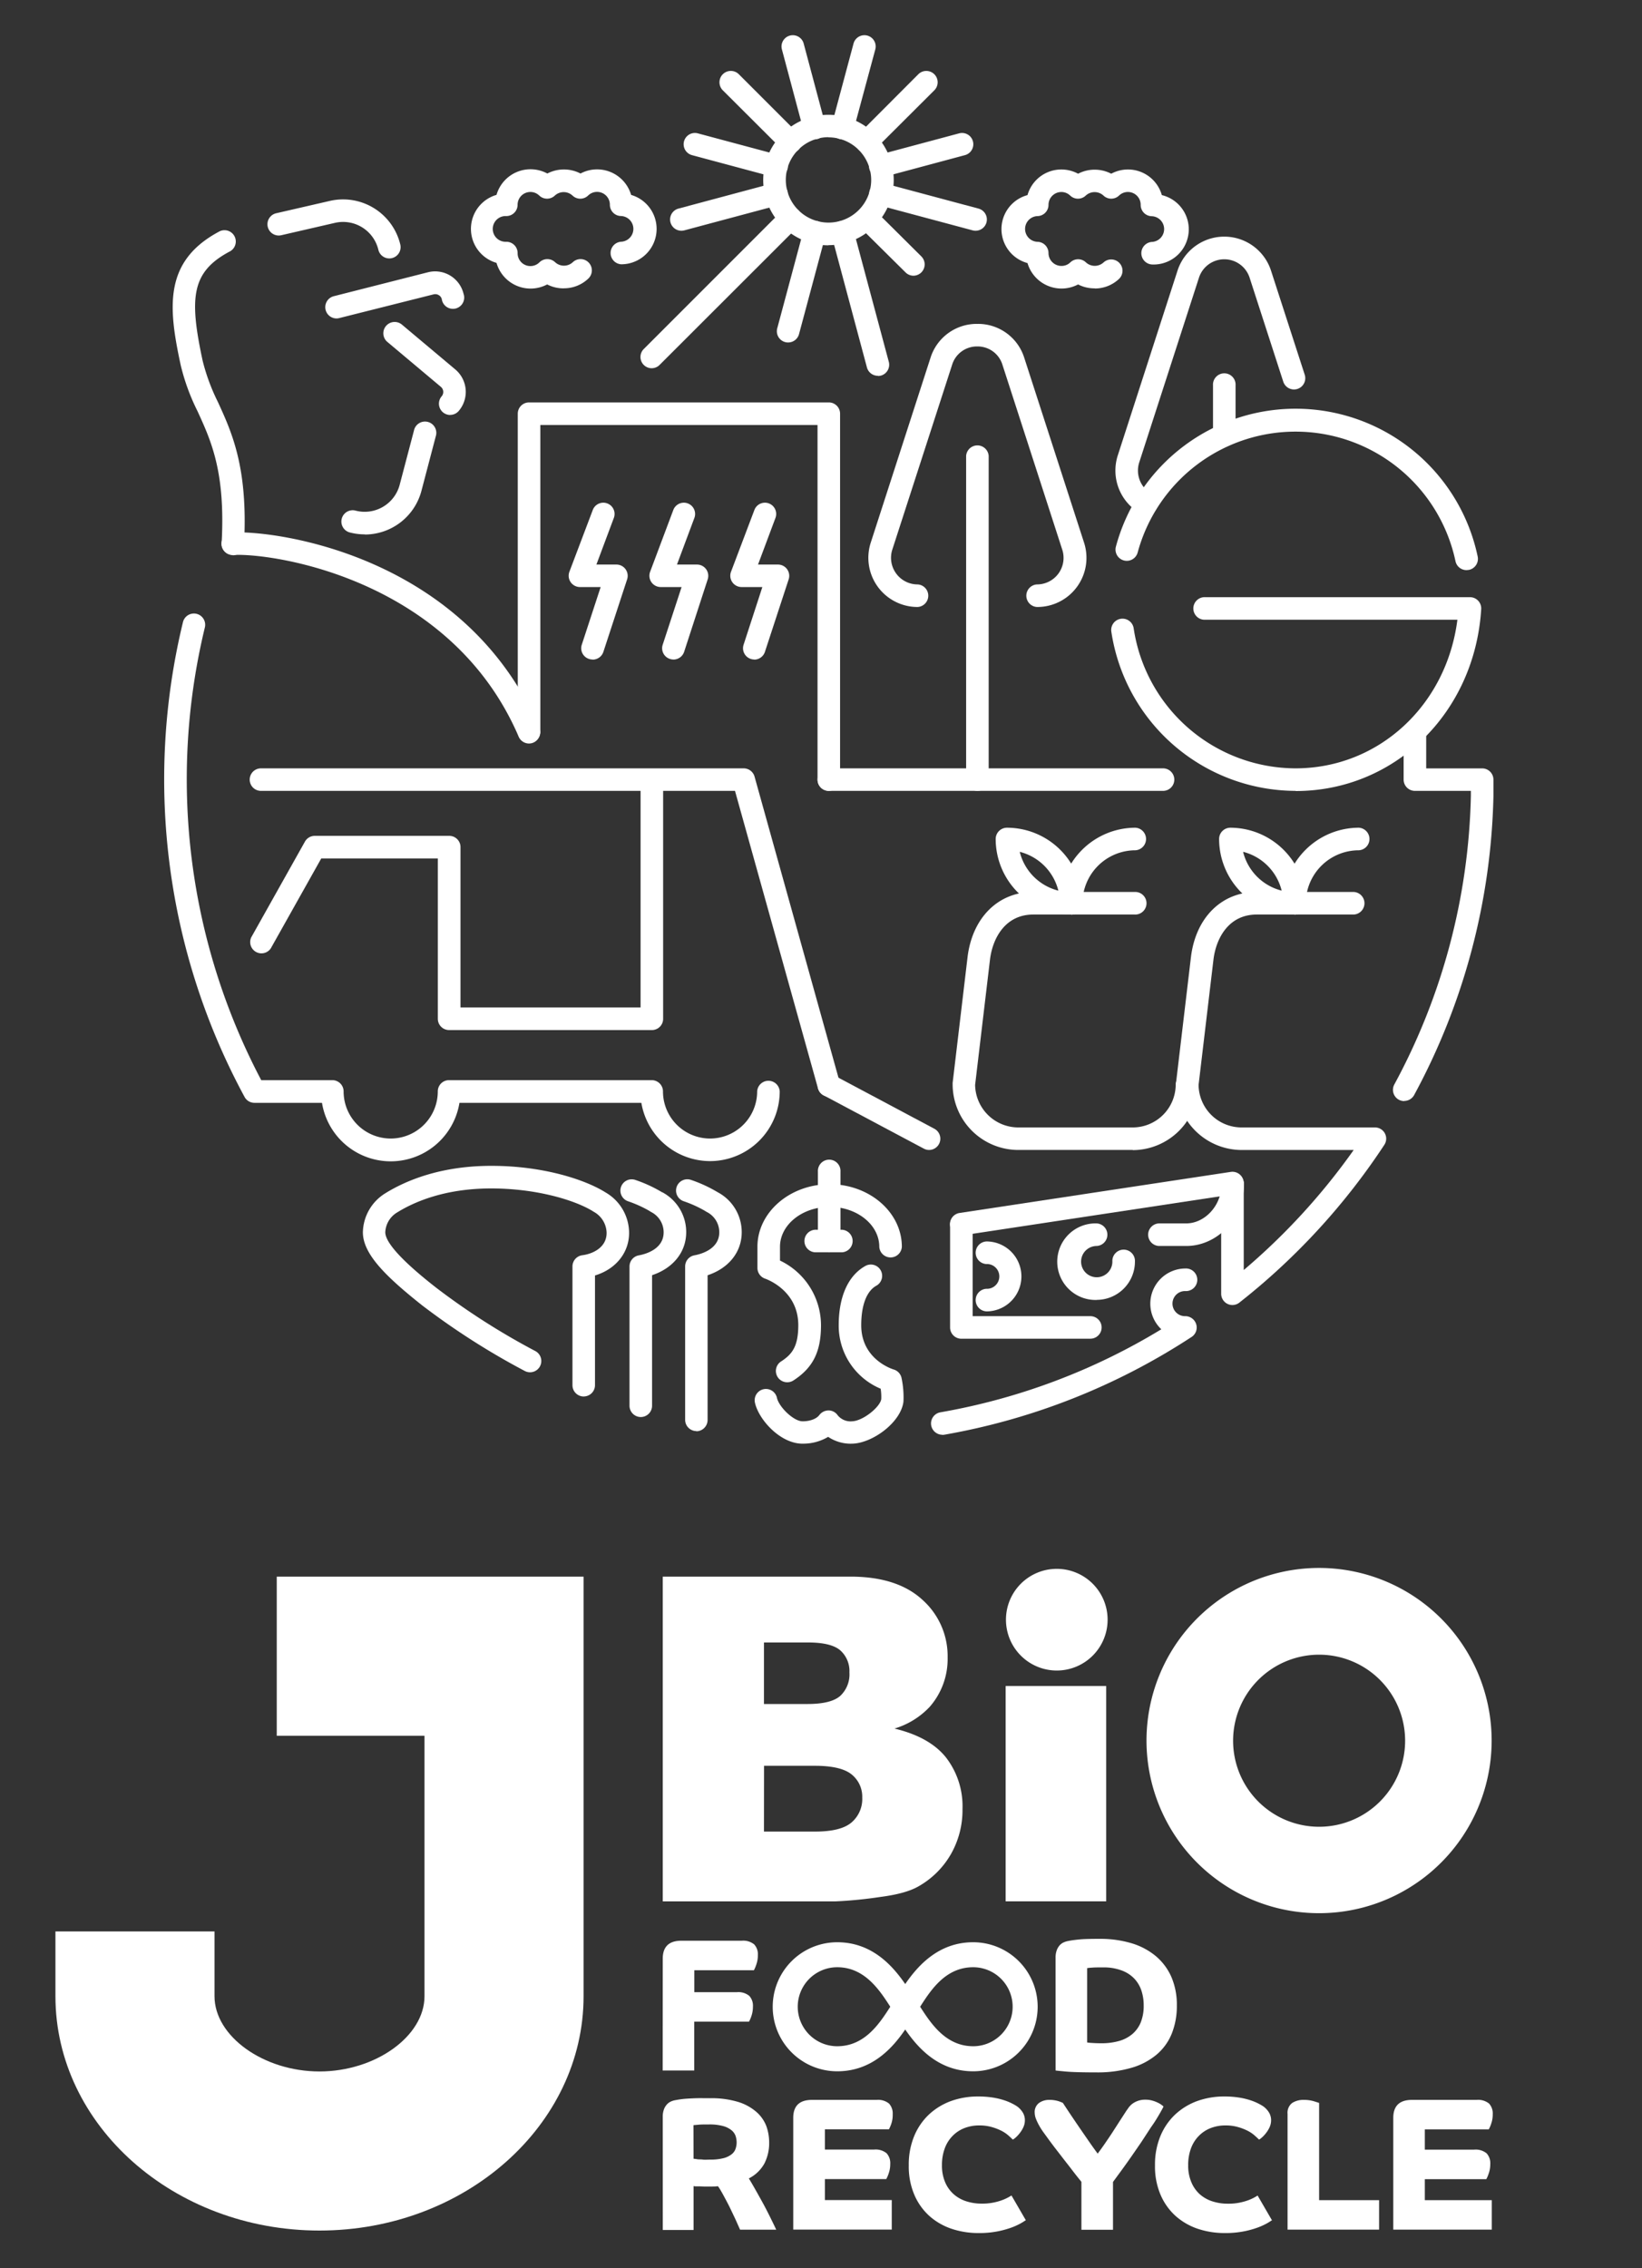 <svg xmlns="http://www.w3.org/2000/svg" viewBox="0 0 420 580"><rect x="0" y="0" width="420" height="580" fill="#333333" stroke="none"/><defs><style>.ad440a97-dba3-4c6c-8045-725c930b0705{fill:#fff;}</style></defs><title>logo-base</title><g id="2b4d1432-b65e-4892-8e9f-8996d4be9264" data-name="レイヤー 1"><path class="ad440a97-dba3-4c6c-8045-725c930b0705" d="M166.7,263.39H114.87a2.88,2.88,0,0,1-2.88-2.88v-41H82.17l-12.91,23a2.88,2.88,0,0,1-5-2.82L78,215.2a2.89,2.89,0,0,1,2.52-1.47h34.39a2.88,2.88,0,0,1,2.88,2.88v41h46.06V199.35a2.89,2.89,0,0,1,5.77,0v61.16a2.87,2.87,0,0,1-2.88,2.88"/><path class="ad440a97-dba3-4c6c-8045-725c930b0705" d="M212,280.42a2.87,2.87,0,0,1-2.77-2.11L188,202.23H66.75a2.88,2.88,0,1,1,0-5.76H190.22a2.89,2.89,0,0,1,2.78,2.1l21.8,78.19a2.87,2.87,0,0,1-2,3.55,3,3,0,0,1-.78.11"/><path class="ad440a97-dba3-4c6c-8045-725c930b0705" d="M201.34,353.45a2.89,2.89,0,0,1-1.57-5.31c2.87-1.85,4.42-3.88,4.42-9.3,0-8.87-8.11-11.75-8.45-11.87a2.9,2.9,0,0,1-2-2.73v-5.43c0-8.81,8.29-16,18.47-16s18.47,7.17,18.47,16a2.89,2.89,0,0,1-5.77,0c0-5.63-5.69-10.21-12.7-10.21s-12.7,4.58-12.7,10.21v3.52A18.37,18.37,0,0,1,210,338.84c0,6.8-2.05,10.91-7.06,14.15a2.86,2.86,0,0,1-1.56.46"/><path class="ad440a97-dba3-4c6c-8045-725c930b0705" d="M217.72,369.16a10.35,10.35,0,0,1-5.89-1.75,12.41,12.41,0,0,1-6.26,1.74c-5.83.22-11.52-6.12-12.47-10.49a2.88,2.88,0,0,1,5.63-1.23c.51,2.34,4.32,6.08,6.63,6,1.16,0,3.25-.31,4.24-1.63a3,3,0,0,1,2.37-1.15,2.86,2.86,0,0,1,2.31,1.26,4.24,4.24,0,0,0,3.66,1.52c2.87-.1,7.23-3.72,7.47-5.69a13.06,13.06,0,0,0-.15-2.64,17.46,17.46,0,0,1-10.73-16.22c0-7.4,2.46-12.81,6.93-15.23a2.89,2.89,0,0,1,2.75,5.08c-2.53,1.36-3.92,5-3.92,10.15,0,8.87,8.24,11.29,8.32,11.31a2.89,2.89,0,0,1,2,2.21,23.64,23.64,0,0,1,.48,6c-.65,5.32-7.87,10.57-13,10.75h-.43"/><path class="ad440a97-dba3-4c6c-8045-725c930b0705" d="M215.37,320.22h-6.55a2.89,2.89,0,1,1,0-5.77h6.55a2.89,2.89,0,0,1,0,5.77"/><path class="ad440a97-dba3-4c6c-8045-725c930b0705" d="M212.1,320.22a2.89,2.89,0,0,1-2.89-2.89V299.59a2.89,2.89,0,1,1,5.77,0v17.74a2.89,2.89,0,0,1-2.88,2.89"/><path class="ad440a97-dba3-4c6c-8045-725c930b0705" d="M237.67,294.05a2.86,2.86,0,0,1-1.35-.33l-25.65-13.64a2.88,2.88,0,0,1,2.71-5.09L239,288.63a2.88,2.88,0,0,1-1.36,5.42"/><path class="ad440a97-dba3-4c6c-8045-725c930b0705" d="M289.78,294.05H260.47a16.81,16.81,0,0,1-16.8-16.8v-.34l3.84-32.37c1.3-10,7.88-16.46,16.79-16.46h25.9a2.89,2.89,0,1,1,0,5.77h-25.9c-7.07,0-10.35,5.89-11.06,11.4l-3.82,32.16a11.06,11.06,0,0,0,11,10.88h29.31a11,11,0,0,0,11-11,2.89,2.89,0,0,1,5.77,0,16.82,16.82,0,0,1-16.8,16.8"/><path class="ad440a97-dba3-4c6c-8045-725c930b0705" d="M274,233.85a2.88,2.88,0,0,1-2.89-2.88,19.34,19.34,0,0,1,19.31-19.32,2.89,2.89,0,0,1,0,5.77A13.56,13.56,0,0,0,276.88,231a2.88,2.88,0,0,1-2.88,2.88"/><path class="ad440a97-dba3-4c6c-8045-725c930b0705" d="M274,233.85a19.34,19.34,0,0,1-19.32-19.31,2.89,2.89,0,0,1,2.89-2.89A19.34,19.34,0,0,1,276.88,231a2.88,2.88,0,0,1-2.88,2.88m-13.15-16a13.59,13.59,0,0,0,9.86,9.86A13.62,13.62,0,0,0,260.85,217.82Z"/><path class="ad440a97-dba3-4c6c-8045-725c930b0705" d="M331.14,233.85a2.88,2.88,0,0,1-2.88-2.88,19.34,19.34,0,0,1,19.31-19.32,2.89,2.89,0,0,1,0,5.77A13.57,13.57,0,0,0,334,231a2.88,2.88,0,0,1-2.88,2.88"/><path class="ad440a97-dba3-4c6c-8045-725c930b0705" d="M331.14,233.85a19.34,19.34,0,0,1-19.31-19.31,2.88,2.88,0,0,1,2.88-2.89A19.34,19.34,0,0,1,334,231a2.88,2.88,0,0,1-2.88,2.88m-13.14-16a13.59,13.59,0,0,0,9.85,9.86A13.61,13.61,0,0,0,318,217.82Z"/><path class="ad440a97-dba3-4c6c-8045-725c930b0705" d="M192.94,168.64a2.83,2.83,0,0,1-.9-.15,2.87,2.87,0,0,1-1.84-3.63L195,150.11h-5.32a2.89,2.89,0,0,1-2.7-3.9l6-15.85a2.88,2.88,0,0,1,5.4,2l-4.49,12H199a2.88,2.88,0,0,1,2.73,3.78l-6.07,18.53a2.89,2.89,0,0,1-2.74,2"/><path class="ad440a97-dba3-4c6c-8045-725c930b0705" d="M172.25,168.64a2.83,2.83,0,0,1-.9-.15,2.87,2.87,0,0,1-1.84-3.63l4.83-14.75H169a2.89,2.89,0,0,1-2.71-3.9l5.95-15.85a2.88,2.88,0,0,1,5.4,2l-4.48,12h5.12a2.88,2.88,0,0,1,2.74,3.78L175,166.65a2.89,2.89,0,0,1-2.74,2"/><path class="ad440a97-dba3-4c6c-8045-725c930b0705" d="M151.55,168.64a2.83,2.83,0,0,1-.9-.15,2.87,2.87,0,0,1-1.84-3.63l4.83-14.75h-5.3a2.89,2.89,0,0,1-2.7-3.9l6-15.85a2.88,2.88,0,0,1,5.4,2l-4.49,12h5.12a2.88,2.88,0,0,1,2.74,3.78l-6.07,18.53a2.89,2.89,0,0,1-2.74,2"/><path class="ad440a97-dba3-4c6c-8045-725c930b0705" d="M293.19,131.71a3,3,0,0,1-1.4-.36,12.62,12.62,0,0,1-5.88-14.89l15.28-47.25a12.57,12.57,0,0,1,23.92,0l8.62,26.61a2.88,2.88,0,0,1-5.49,1.77L319.63,71a6.81,6.81,0,0,0-12.95,0L291.4,118.24a6.83,6.83,0,0,0,3.19,8.06,2.89,2.89,0,0,1-1.4,5.41"/><path class="ad440a97-dba3-4c6c-8045-725c930b0705" d="M313.16,114.15a2.89,2.89,0,0,1-2.89-2.89V98.52a2.89,2.89,0,1,1,5.77,0v12.74a2.88,2.88,0,0,1-2.88,2.89"/><path class="ad440a97-dba3-4c6c-8045-725c930b0705" d="M265.24,155.21a2.89,2.89,0,0,1,0-5.77,6.79,6.79,0,0,0,6.47-8.89L256.42,93.3A6.62,6.62,0,0,0,250,88.59h0a6.63,6.63,0,0,0-6.47,4.71l-15.29,47.24a6.81,6.81,0,0,0,6.48,8.9,2.89,2.89,0,0,1,0,5.77,12.58,12.58,0,0,1-12-16.44L238,91.52a12.39,12.39,0,0,1,12-8.7h0a12.38,12.38,0,0,1,12,8.7l15.29,47.25a12.57,12.57,0,0,1-12,16.44"/><path class="ad440a97-dba3-4c6c-8045-725c930b0705" d="M250,202.23a2.88,2.88,0,0,1-2.88-2.88V116.61a2.89,2.89,0,0,1,5.77,0v82.74a2.88,2.88,0,0,1-2.89,2.88"/><path class="ad440a97-dba3-4c6c-8045-725c930b0705" d="M135.32,190.12a2.88,2.88,0,0,1-2.65-1.75c-17.3-40.29-62.65-47-73-46.46a2.88,2.88,0,1,1-.28-5.76c11.82-.57,59.75,6.19,78.54,49.95a2.88,2.88,0,0,1-1.51,3.79,2.83,2.83,0,0,1-1.14.23"/><path class="ad440a97-dba3-4c6c-8045-725c930b0705" d="M211.91,62.73A16.69,16.69,0,1,1,228.6,46a16.7,16.7,0,0,1-16.69,16.69m0-27.61A10.92,10.92,0,1,0,222.84,46,10.93,10.93,0,0,0,211.91,35.12Z"/><path class="ad440a97-dba3-4c6c-8045-725c930b0705" d="M375.11,145.78a2.87,2.87,0,0,1-2.82-2.29A41.83,41.83,0,0,0,291,141.27a2.88,2.88,0,0,1-5.57-1.49,47.59,47.59,0,0,1,92.54,2.53,2.88,2.88,0,0,1-2.23,3.41l-.59.06"/><path class="ad440a97-dba3-4c6c-8045-725c930b0705" d="M331.36,202.23a47.79,47.79,0,0,1-47.11-40.8,2.89,2.89,0,0,1,5.72-.82,42,42,0,0,0,41.39,35.86c21.32,0,38.65-16.15,41.42-38H308.3a2.89,2.89,0,1,1,0-5.77H376a2.88,2.88,0,0,1,2.87,3.07c-1.66,26.51-22.07,46.5-47.46,46.5"/><path class="ad440a97-dba3-4c6c-8045-725c930b0705" d="M297.52,202.23H212a2.88,2.88,0,1,1,0-5.76h85.49a2.88,2.88,0,1,1,0,5.76"/><path class="ad440a97-dba3-4c6c-8045-725c930b0705" d="M212,202.23a2.88,2.88,0,0,1-2.89-2.88V108.67H138.21v78.57a2.89,2.89,0,0,1-5.77,0V105.78a2.88,2.88,0,0,1,2.88-2.88H212a2.88,2.88,0,0,1,2.88,2.88v93.57a2.88,2.88,0,0,1-2.88,2.88"/><path class="ad440a97-dba3-4c6c-8045-725c930b0705" d="M280,73.73a9,9,0,0,1-4.24-1,9.07,9.07,0,0,1-12.94-5.46,9,9,0,0,1,0-17.38,9,9,0,0,1,12.94-5.47,9.2,9.2,0,0,1,8.48,0,9,9,0,0,1,12.94,5.47,9,9,0,0,1-2.52,17.74,2.89,2.89,0,0,1,0-5.77h0a3.29,3.29,0,0,0,0-6.57,2.89,2.89,0,0,1-2.89-2.88A3.27,3.27,0,0,0,286.24,50a2.89,2.89,0,0,1-4,0,3.34,3.34,0,0,0-4.51,0,2.88,2.88,0,0,1-4,0,3.25,3.25,0,0,0-2.25-.9,3.29,3.29,0,0,0-3.29,3.28,2.88,2.88,0,0,1-2.88,2.88,3.29,3.29,0,0,0,0,6.57,2.88,2.88,0,0,1,2.88,2.87A3.31,3.31,0,0,0,271.52,68a3.25,3.25,0,0,0,2.25-.9,2.88,2.88,0,0,1,4,0,3.34,3.34,0,0,0,4.51,0,2.89,2.89,0,0,1,4,4.17,9,9,0,0,1-6.24,2.5"/><path class="ad440a97-dba3-4c6c-8045-725c930b0705" d="M278.9,342.32h-33a2.88,2.88,0,0,1-2.88-2.88V313a2.89,2.89,0,0,1,5.77,0v23.55H278.9a2.88,2.88,0,0,1,0,5.76"/><path class="ad440a97-dba3-4c6c-8045-725c930b0705" d="M303.4,318.6h-7a2.89,2.89,0,0,1,0-5.77h7c4.77,0,9-4.56,9-9.77a2.89,2.89,0,1,1,5.77,0c0,8.42-6.75,15.54-14.73,15.54"/><path class="ad440a97-dba3-4c6c-8045-725c930b0705" d="M245.89,315.89a2.88,2.88,0,0,1-.43-5.73l69.35-10.5a2.88,2.88,0,1,1,.86,5.7l-69.34,10.5-.44,0"/><path class="ad440a97-dba3-4c6c-8045-725c930b0705" d="M280.53,332.4a9.79,9.79,0,1,1,0-19.57,2.89,2.89,0,0,1,0,5.77,4,4,0,1,0,4,4,2.89,2.89,0,1,1,5.77,0,9.79,9.79,0,0,1-9.78,9.78"/><path class="ad440a97-dba3-4c6c-8045-725c930b0705" d="M252.62,335.32a2.89,2.89,0,1,1,0-5.77,3.17,3.17,0,0,0,0-6.33,2.89,2.89,0,1,1,0-5.77,8.94,8.94,0,0,1,0,17.87"/><path class="ad440a97-dba3-4c6c-8045-725c930b0705" d="M163.91,362.34a2.89,2.89,0,0,1-2.89-2.89V323.83A2.88,2.88,0,0,1,163.4,321c1.49-.27,6.35-1.48,6.35-5.89a5.82,5.82,0,0,0-3.25-5.22l-.47-.3a30.53,30.53,0,0,0-5.41-2.43,2.88,2.88,0,0,1,1.91-5.44,35.09,35.09,0,0,1,6.81,3.14l.06,0a11.54,11.54,0,0,1,6.12,10.21c0,5.1-3.36,9.22-8.73,11v33.38a2.89,2.89,0,0,1-2.88,2.89"/><path class="ad440a97-dba3-4c6c-8045-725c930b0705" d="M178.13,365.93a2.88,2.88,0,0,1-2.88-2.89V323.83a2.89,2.89,0,0,1,2.37-2.84c1.49-.27,6.36-1.48,6.36-5.89a5.8,5.8,0,0,0-3.25-5.22l-.45-.28a30.33,30.33,0,0,0-5.43-2.45,2.88,2.88,0,1,1,1.91-5.44,35.29,35.29,0,0,1,6.8,3.14h0a11.54,11.54,0,0,1,6.16,10.24c0,5.1-3.36,9.22-8.73,11v37a2.89,2.89,0,0,1-2.89,2.89"/><path class="ad440a97-dba3-4c6c-8045-725c930b0705" d="M149.31,357.09a2.88,2.88,0,0,1-2.88-2.88V323.83a2.88,2.88,0,0,1,2.51-2.86c2.91-.38,6.29-2.13,6.22-5.8a6.31,6.31,0,0,0-3.32-5.33l-.41-.26c-4.79-2.85-14.51-5.69-25.79-5.69-11.76,0-19.63,3.37-24.16,6.2a6.21,6.21,0,0,0-2.93,5c0,3.87,9.41,11.35,13,14.17a180.58,180.58,0,0,0,25.34,16.19,2.88,2.88,0,0,1-2.63,5.13,187.38,187.38,0,0,1-26.3-16.81c-9.35-7.42-15.14-13.14-15.14-18.68a12,12,0,0,1,5.65-9.91c5.17-3.22,14.09-7.07,27.21-7.07,13.49,0,24.11,3.62,29.1,6.73l.13.08a12,12,0,0,1,6,10.11c.11,5.2-3.37,9.51-8.72,11.11v28.06a2.89,2.89,0,0,1-2.89,2.88"/><path class="ad440a97-dba3-4c6c-8045-725c930b0705" d="M174.32,59a2.88,2.88,0,0,1-.75-5.67l24.31-6.51a2.88,2.88,0,1,1,1.5,5.57L175.06,58.9a2.74,2.74,0,0,1-.74.1"/><path class="ad440a97-dba3-4c6c-8045-725c930b0705" d="M166.67,94.16a2.88,2.88,0,0,1-2-4.92l35.48-35.48a2.88,2.88,0,1,1,4.08,4.08L168.71,93.32a2.88,2.88,0,0,1-2,.84"/><path class="ad440a97-dba3-4c6c-8045-725c930b0705" d="M201.56,87.57a2.76,2.76,0,0,1-.75-.1,2.88,2.88,0,0,1-2-3.53l6.8-25.36a2.88,2.88,0,0,1,5.57,1.49l-6.8,25.36a2.88,2.88,0,0,1-2.78,2.14"/><path class="ad440a97-dba3-4c6c-8045-725c930b0705" d="M224.55,96.09A2.89,2.89,0,0,1,221.76,94l-9.07-33.88a2.88,2.88,0,1,1,5.57-1.49l9.08,33.88a2.89,2.89,0,0,1-2,3.53,3.22,3.22,0,0,1-.75.1"/><path class="ad440a97-dba3-4c6c-8045-725c930b0705" d="M233.63,70.5a2.87,2.87,0,0,1-2-.84L219.67,57.82a2.89,2.89,0,0,1,4.07-4.1l11.93,11.85a2.89,2.89,0,0,1-2,4.93"/><path class="ad440a97-dba3-4c6c-8045-725c930b0705" d="M225.2,45.36a2.88,2.88,0,0,1-.75-5.67l20.88-5.59a2.88,2.88,0,0,1,1.49,5.57l-20.88,5.6a3.06,3.06,0,0,1-.74.09"/><path class="ad440a97-dba3-4c6c-8045-725c930b0705" d="M221.67,39.16a2.88,2.88,0,0,1-2-4.92L234.88,19A2.88,2.88,0,0,1,239,23.08L223.71,38.32a2.88,2.88,0,0,1-2,.84"/><path class="ad440a97-dba3-4c6c-8045-725c930b0705" d="M215.47,35.64a3.21,3.21,0,0,1-.74-.1,2.89,2.89,0,0,1-2-3.54l5.59-20.86a2.88,2.88,0,0,1,5.57,1.49L218.26,33.5a2.9,2.9,0,0,1-2.79,2.14"/><path class="ad440a97-dba3-4c6c-8045-725c930b0705" d="M208.35,35.64a2.89,2.89,0,0,1-2.78-2.14L200,12.63a2.88,2.88,0,1,1,5.57-1.49L211.14,32a2.9,2.9,0,0,1-2,3.54,3.22,3.22,0,0,1-.75.1"/><path class="ad440a97-dba3-4c6c-8045-725c930b0705" d="M202.15,39.16a2.88,2.88,0,0,1-2-.84L184.87,23.08A2.88,2.88,0,0,1,189,19l15.24,15.24a2.88,2.88,0,0,1-2,4.92"/><path class="ad440a97-dba3-4c6c-8045-725c930b0705" d="M198.63,45.36a3.2,3.2,0,0,1-.75-.09L177,39.67a2.88,2.88,0,1,1,1.5-5.57l20.87,5.59a2.88,2.88,0,0,1-.75,5.67"/><path class="ad440a97-dba3-4c6c-8045-725c930b0705" d="M249.52,59a2.76,2.76,0,0,1-.75-.1l-24.32-6.51a2.88,2.88,0,1,1,1.49-5.57l24.32,6.51a2.88,2.88,0,0,1-.74,5.67"/><path class="ad440a97-dba3-4c6c-8045-725c930b0705" d="M99.58,66.08a2.87,2.87,0,0,1-2.8-2.21A9.28,9.28,0,0,0,85.62,57L71.94,60.15a2.88,2.88,0,1,1-1.29-5.62L84.3,51.39a15.05,15.05,0,0,1,18.09,11.14A2.88,2.88,0,0,1,100.25,66a2.56,2.56,0,0,1-.67.08"/><path class="ad440a97-dba3-4c6c-8045-725c930b0705" d="M93.32,136.64a15,15,0,0,1-4-.53,2.89,2.89,0,0,1,1.52-5.57,9.26,9.26,0,0,0,11.37-6.49l3.67-13.94a2.89,2.89,0,1,1,5.58,1.47l-3.68,14a15,15,0,0,1-14.48,11.1"/><path class="ad440a97-dba3-4c6c-8045-725c930b0705" d="M115.15,106.11a2.89,2.89,0,0,1-2.19-4.76,1.71,1.71,0,0,0-.18-2.42L99.09,87.44A2.89,2.89,0,0,1,102.8,83l13.72,11.52a7.5,7.5,0,0,1,.81,10.57,2.87,2.87,0,0,1-2.18,1"/><path class="ad440a97-dba3-4c6c-8045-725c930b0705" d="M86.05,81.43a2.89,2.89,0,0,1-.71-5.68l24.17-6.14a7.48,7.48,0,0,1,9.06,5.52A2.88,2.88,0,1,1,113,76.47a1.65,1.65,0,0,0-.77-1,1.72,1.72,0,0,0-1.29-.21L86.76,81.34a2.88,2.88,0,0,1-.71.09"/><path class="ad440a97-dba3-4c6c-8045-725c930b0705" d="M59.58,141.91h-.16a2.88,2.88,0,0,1-2.73-3c1-18.18-2.66-26.11-6.17-33.77a54.78,54.78,0,0,1-4.29-11.73c-3.19-14.78-4.47-26.68,10-34.29a2.89,2.89,0,0,1,2.68,5.11c-10,5.24-10.54,11.88-7.08,28a51.37,51.37,0,0,0,3.9,10.55c3.63,7.91,7.74,16.88,6.69,36.48a2.88,2.88,0,0,1-2.87,2.73"/><path class="ad440a97-dba3-4c6c-8045-725c930b0705" d="M359.18,281.55a3,3,0,0,1-1.37-.34,2.88,2.88,0,0,1-1.16-3.91,162.27,162.27,0,0,0,19.58-73.81v-1.26H361.92a2.88,2.88,0,0,1-2.89-2.88V187a2.89,2.89,0,0,1,5.77,0v9.48h14.32a2.88,2.88,0,0,1,2.88,2.88v4.21A168.06,168.06,0,0,1,361.72,280a2.88,2.88,0,0,1-2.54,1.51"/><path class="ad440a97-dba3-4c6c-8045-725c930b0705" d="M315.24,333.7a2.8,2.8,0,0,1-1.26-.29,2.88,2.88,0,0,1-1.62-2.59V302.51a2.89,2.89,0,0,1,5.77,0v22.24a165.48,165.48,0,0,0,28.12-30.69H317.61a16.83,16.83,0,0,1-16.8-16.81l0-.34,3.84-32.37c1.29-10,7.88-16.46,16.78-16.46h24.86a2.89,2.89,0,0,1,0,5.77H321.45c-7.07,0-10.34,5.89-11.05,11.4l-3.82,32.16a11,11,0,0,0,11,10.88h34.1a2.87,2.87,0,0,1,2.4,4.47A170.42,170.42,0,0,1,317,333.09a2.85,2.85,0,0,1-1.78.61"/><path class="ad440a97-dba3-4c6c-8045-725c930b0705" d="M241,366.87a2.89,2.89,0,0,1-.5-5.73,162.34,162.34,0,0,0,56.55-21.24,9,9,0,0,1,6.14-15.54,2.89,2.89,0,1,1,0,5.77,3.21,3.21,0,0,0-.15,6.42,2.93,2.93,0,0,1,2.55,1.27,2.88,2.88,0,0,1-.73,4l-.08.05a168.37,168.37,0,0,1-63.28,25l-.5.05"/><path class="ad440a97-dba3-4c6c-8045-725c930b0705" d="M181.63,296.9A17.85,17.85,0,0,1,164.05,282H117.52a17.81,17.81,0,0,1-35.16,0H65.09a2.87,2.87,0,0,1-2.53-1.5A170.61,170.61,0,0,1,46.8,159.08a2.88,2.88,0,0,1,5.6,1.36A165,165,0,0,0,66.82,276.2H85a2.88,2.88,0,0,1,2.89,2.88,12,12,0,1,0,24.09,0,2.87,2.87,0,0,1,2.88-2.88H166.7a2.88,2.88,0,0,1,2.88,2.88,12,12,0,1,0,24.09,0,2.89,2.89,0,0,1,5.77,0,17.84,17.84,0,0,1-17.81,17.82"/><path class="ad440a97-dba3-4c6c-8045-725c930b0705" d="M144.21,73.73a9,9,0,0,1-4.25-1A9.06,9.06,0,0,1,127,67.22a9.05,9.05,0,0,1,0-17.39A9.05,9.05,0,0,1,140,44.37a9.22,9.22,0,0,1,8.49,0,9,9,0,0,1,4.24-1.06,9.07,9.07,0,0,1,8.7,6.53,9.05,9.05,0,0,1-2.53,17.74,2.89,2.89,0,0,1,0-5.77,3.29,3.29,0,0,0,0-6.57A2.88,2.88,0,0,1,156,52.36,3.28,3.28,0,0,0,150.43,50a2.88,2.88,0,0,1-4,0,3.33,3.33,0,0,0-4.5,0,2.89,2.89,0,0,1-4,0,3.24,3.24,0,0,0-2.26-.91,3.28,3.28,0,0,0-3.28,3.28,2.88,2.88,0,0,1-2.88,2.88,3.29,3.29,0,1,0,0,6.57,2.89,2.89,0,0,1,2.89,2.88A3.27,3.27,0,0,0,138,67.06a2.89,2.89,0,0,1,4,0,3.33,3.33,0,0,0,4.5,0,2.88,2.88,0,1,1,4,4.16,9,9,0,0,1-6.23,2.5"/></g><g id="85a634ff-01a2-4b06-ab24-0e3668d7a9b7" data-name="レイヤー 3"><path class="ad440a97-dba3-4c6c-8045-725c930b0705" d="M169.52,541.26a5.34,5.34,0,0,1,.29-1.84,3.8,3.8,0,0,1,.75-1.28,3.1,3.1,0,0,1,1.06-.78,4.73,4.73,0,0,1,1.24-.36c.32-.06.7-.13,1.14-.19s1-.13,1.64-.17,1.46-.09,2.42-.12,2.1,0,3.46,0a23.72,23.72,0,0,1,7.25.94,12.8,12.8,0,0,1,4.67,2.54A9.22,9.22,0,0,1,196,543.6a12.39,12.39,0,0,1,.74,4.28,11.46,11.46,0,0,1-1.2,5.3,9.3,9.3,0,0,1-4,3.85c.48.77,1,1.67,1.59,2.71s1.19,2.12,1.82,3.26,1.25,2.33,1.86,3.56,1.19,2.41,1.74,3.58H189.3l-.89-2c-.44-1-.94-2-1.5-3.19s-1.15-2.27-1.74-3.37-1.11-2-1.53-2.56a10.43,10.43,0,0,1-1.38.09h-1.47c-.19,0-.46,0-.8,0l-1-.05-1,0a2.61,2.61,0,0,1-.58-.07v11.23h-7.88ZM177.4,552a2.87,2.87,0,0,1,.42.05c.17,0,.42.07.74.1s.74,0,1.24.07,1.12,0,1.86,0a13.32,13.32,0,0,0,3.41-.37,5.68,5.68,0,0,0,2.08-1,3,3,0,0,0,1-1.41,5,5,0,0,0,.27-1.62,5.45,5.45,0,0,0-.24-1.57,3.34,3.34,0,0,0-1-1.48,5.76,5.76,0,0,0-2.15-1.11,13,13,0,0,0-3.73-.43c-1.13,0-2,0-2.68.07s-1.08.09-1.24.12Z"/><path class="ad440a97-dba3-4c6c-8045-725c930b0705" d="M202.9,541.55q0-4.6,4.78-4.6h16.55a4.43,4.43,0,0,1,3.17.94,3.74,3.74,0,0,1,.94,2.74A7,7,0,0,1,228,543a8.93,8.93,0,0,1-.63,1.48H211v5.17H223.6a4.43,4.43,0,0,1,3.17.94,3.72,3.72,0,0,1,.94,2.74,7,7,0,0,1-.39,2.39,8.13,8.13,0,0,1-.63,1.48H211v5.37H228.1v7.54H202.9Z"/><path class="ad440a97-dba3-4c6c-8045-725c930b0705" d="M262.44,567.67a16.3,16.3,0,0,1-1.52.94,17,17,0,0,1-2.5,1.09,23.58,23.58,0,0,1-3.53.92,24.46,24.46,0,0,1-4.59.38,21.58,21.58,0,0,1-6.87-1.08,16.42,16.42,0,0,1-5.69-3.27,15.49,15.49,0,0,1-3.86-5.42,18.41,18.41,0,0,1-1.43-7.54,19,19,0,0,1,1.38-7.47,15.93,15.93,0,0,1,3.77-5.52,16.58,16.58,0,0,1,5.61-3.44,20.19,20.19,0,0,1,6.94-1.18,24.11,24.11,0,0,1,3.58.24,18.41,18.41,0,0,1,2.83.63,14.81,14.81,0,0,1,2.11.82,14.23,14.23,0,0,1,1.4.78,5.45,5.45,0,0,1,1.59,1.71,3.81,3.81,0,0,1,.49,1.87,4.3,4.3,0,0,1-.36,1.74,7,7,0,0,1-.87,1.47,8.74,8.74,0,0,1-1,1.12,5.51,5.51,0,0,1-.85.65q-.48-.48-1.23-1.14a8.58,8.58,0,0,0-1.81-1.18,13.64,13.64,0,0,0-2.45-.92,11.26,11.26,0,0,0-3.07-.39,10.42,10.42,0,0,0-3.87.7,8.59,8.59,0,0,0-3,2,8.88,8.88,0,0,0-2,3.21,12.12,12.12,0,0,0-.7,4.26,10.78,10.78,0,0,0,.77,4.25,8.62,8.62,0,0,0,2.13,3.08,9,9,0,0,0,3.21,1.86,12.53,12.53,0,0,0,4,.63,14.34,14.34,0,0,0,4.67-.68,12.11,12.11,0,0,0,3-1.4l3.62,6.24Z"/><path class="ad440a97-dba3-4c6c-8045-725c930b0705" d="M276.61,557.9c-.74-.91-1.53-1.89-2.37-3s-1.64-2.1-2.42-3.12L269.67,549c-.66-.88-1.2-1.6-1.62-2.18l-1.09-1.5a18,18,0,0,1-1.11-1.72,14.1,14.1,0,0,1-.85-1.76,4.6,4.6,0,0,1-.34-1.6,2.89,2.89,0,0,1,1.09-2.49,4.37,4.37,0,0,1,2.64-.8,7.66,7.66,0,0,1,2.3.31,9.9,9.9,0,0,1,1.18.46c.49.75,1.11,1.7,1.89,2.86s1.59,2.36,2.44,3.6l2.49,3.61c.81,1.16,1.5,2.12,2.08,2.9.58-.78,1.19-1.61,1.81-2.52s1.26-1.83,1.89-2.8l1.84-2.86L288,539.9c.19-.29.43-.61.7-1a5,5,0,0,1,1-1,5.47,5.47,0,0,1,3.36-1,5.8,5.8,0,0,1,1.64.22,7.37,7.37,0,0,1,1.38.51,5.18,5.18,0,0,1,1,.58,5,5,0,0,1,.53.43c-.25.55-.66,1.28-1.2,2.2s-1.2,2-2,3.1L292,547.64q-1.32,1.93-2.62,3.8T286.84,555l-2.15,2.93v12.23h-8.08Z"/><path class="ad440a97-dba3-4c6c-8045-725c930b0705" d="M325.42,567.67a16.3,16.3,0,0,1-1.52.94,17,17,0,0,1-2.5,1.09,23.58,23.58,0,0,1-3.53.92,24.46,24.46,0,0,1-4.59.38,21.58,21.58,0,0,1-6.87-1.08,16.42,16.42,0,0,1-5.69-3.27,15.49,15.49,0,0,1-3.86-5.42,18.41,18.41,0,0,1-1.43-7.54,19,19,0,0,1,1.38-7.47,15.93,15.93,0,0,1,3.77-5.52,16.58,16.58,0,0,1,5.61-3.44,20.19,20.19,0,0,1,6.94-1.18,24.11,24.11,0,0,1,3.58.24,18.41,18.41,0,0,1,2.83.63,14.81,14.81,0,0,1,2.11.82,14.23,14.23,0,0,1,1.4.78,5.45,5.45,0,0,1,1.59,1.71,3.81,3.81,0,0,1,.49,1.87,4.3,4.3,0,0,1-.36,1.74,7,7,0,0,1-.87,1.47,8.74,8.74,0,0,1-1,1.12,5.51,5.51,0,0,1-.85.65q-.48-.48-1.23-1.14a8.58,8.58,0,0,0-1.81-1.18,13.64,13.64,0,0,0-2.45-.92,11.26,11.26,0,0,0-3.07-.39,10.42,10.42,0,0,0-3.87.7,8.59,8.59,0,0,0-3,2,8.88,8.88,0,0,0-2,3.21,12.12,12.12,0,0,0-.7,4.26,10.78,10.78,0,0,0,.77,4.25A8.62,8.62,0,0,0,306.8,561a9,9,0,0,0,3.21,1.86,12.53,12.53,0,0,0,4,.63,14.34,14.34,0,0,0,4.67-.68,12.11,12.11,0,0,0,3-1.4l3.62,6.24Z"/><path class="ad440a97-dba3-4c6c-8045-725c930b0705" d="M329.34,570.13v-29.6a3.14,3.14,0,0,1,1.16-2.78,5.29,5.29,0,0,1,3.05-.8,8.62,8.62,0,0,1,2.49.34c.72.22,1.18.37,1.37.44v24.86h15.34v7.54Z"/><path class="ad440a97-dba3-4c6c-8045-725c930b0705" d="M356.38,541.55q0-4.6,4.78-4.6h16.55a4.43,4.43,0,0,1,3.17.94,3.74,3.74,0,0,1,.94,2.74,7,7,0,0,1-.39,2.39,8.13,8.13,0,0,1-.63,1.48H364.45v5.17h12.63a4.43,4.43,0,0,1,3.17.94,3.72,3.72,0,0,1,.94,2.74,7,7,0,0,1-.39,2.39,9.15,9.15,0,0,1-.62,1.48H364.45v5.37h17.13v7.54h-25.2Z"/><path class="ad440a97-dba3-4c6c-8045-725c930b0705" d="M169.52,403.15h48q12,0,18.44,5.94a19.3,19.3,0,0,1,6.43,14.73,18.57,18.57,0,0,1-4.59,12.63,20.35,20.35,0,0,1-9,5.55q9,2.16,13.17,7.39a20.38,20.38,0,0,1,4.22,13.18,22.67,22.67,0,0,1-3,11.61,22.09,22.09,0,0,1-8.22,8.15q-3.23,1.88-9.74,2.72a111.73,111.73,0,0,1-11.5,1.14H169.52Zm25.89,32.57h11.15q6,0,8.36-2.07a7.53,7.53,0,0,0,2.35-6,7.09,7.09,0,0,0-2.35-5.66q-2.35-2-8.19-2H195.41Zm0,32.62h13.08q6.63,0,9.34-2.35a7.89,7.89,0,0,0,2.72-6.32,7.3,7.3,0,0,0-2.68-5.91q-2.7-2.24-9.44-2.24h-13Z"/><path class="ad440a97-dba3-4c6c-8045-725c930b0705" d="M81.72,570.36c-37.24,0-67.54-26.88-67.54-59.92V493.87H54.87v16.57c0,10.25,12.55,19.24,26.85,19.24s26.86-9,26.86-19.24v-66.6H70.79V403.15h78.48V510.44c0,33-30.3,59.92-67.55,59.92"/><rect class="ad440a97-dba3-4c6c-8045-725c930b0705" x="257.23" y="431.12" width="25.72" height="55.06"/><path class="ad440a97-dba3-4c6c-8045-725c930b0705" d="M337.41,400.93a44.14,44.14,0,1,0,44.13,44.13,44.14,44.14,0,0,0-44.13-44.13m0,66.18a22,22,0,1,1,22-22.05,22,22,0,0,1-22,22.05"/><path class="ad440a97-dba3-4c6c-8045-725c930b0705" d="M283.31,414.16a13,13,0,1,1-13-13,13,13,0,0,1,13,13"/><path class="ad440a97-dba3-4c6c-8045-725c930b0705" d="M169.52,500.85q0-4.61,4.79-4.6h15.43a4.43,4.43,0,0,1,3.17.94,3.7,3.7,0,0,1,.94,2.74,7,7,0,0,1-.39,2.39,9.15,9.15,0,0,1-.62,1.48H177.6v5.61h10.88a4.38,4.38,0,0,1,3.17.94,3.69,3.69,0,0,1,.94,2.73,7.37,7.37,0,0,1-.38,2.4,8.35,8.35,0,0,1-.63,1.47h-14v12.48h-8.08Z"/><path class="ad440a97-dba3-4c6c-8045-725c930b0705" d="M270,500.55a5.28,5.28,0,0,1,.29-1.83,4,4,0,0,1,.75-1.29,3.11,3.11,0,0,1,1.07-.77,4.94,4.94,0,0,1,1.23-.36c.61-.13,1.51-.25,2.68-.37s2.92-.16,5.2-.16a28.06,28.06,0,0,1,8.16,1.11,17.54,17.54,0,0,1,6.24,3.29,14.71,14.71,0,0,1,4,5.34,17.94,17.94,0,0,1,1.4,7.28,18.92,18.92,0,0,1-1.31,7.24,13.77,13.77,0,0,1-3.89,5.36,17.62,17.62,0,0,1-6.43,3.36,30.79,30.79,0,0,1-8.93,1.17q-5.46,0-7.86-.22c-1.59-.15-2.46-.23-2.59-.27Zm8.08,21.72a11.63,11.63,0,0,0,1.28.12c.66.05,1.46.08,2.4.08a16.3,16.3,0,0,0,4.4-.56,9.1,9.1,0,0,0,3.41-1.74,7.76,7.76,0,0,0,2.2-3,11.33,11.33,0,0,0,.77-4.36,12,12,0,0,0-.62-3.92,8.23,8.23,0,0,0-1.92-3.09,8.58,8.58,0,0,0-3.24-2,13.1,13.1,0,0,0-4.62-.73c-1.25,0-2.22,0-2.9.07a9.82,9.82,0,0,0-1.16.12Z"/><path class="ad440a97-dba3-4c6c-8045-725c930b0705" d="M248.92,496.64c-8.9,0-14.18,6.05-17.38,10.69-3.2-4.64-8.48-10.69-17.39-10.69a16.49,16.49,0,1,0,0,33c8.91,0,14.19-6,17.39-10.69,3.2,4.64,8.48,10.69,17.38,10.69a16.49,16.49,0,1,0,0-33m-34.77,26.59a10.1,10.1,0,1,1,0-20.2c7,0,10.82,5.82,13.57,10.1-2.75,4.28-6.52,10.1-13.57,10.1m34.77,0c-7,0-10.81-5.82-13.56-10.1,2.74-4.28,6.51-10.1,13.56-10.1a10.1,10.1,0,1,1,0,20.2"/></g></svg>